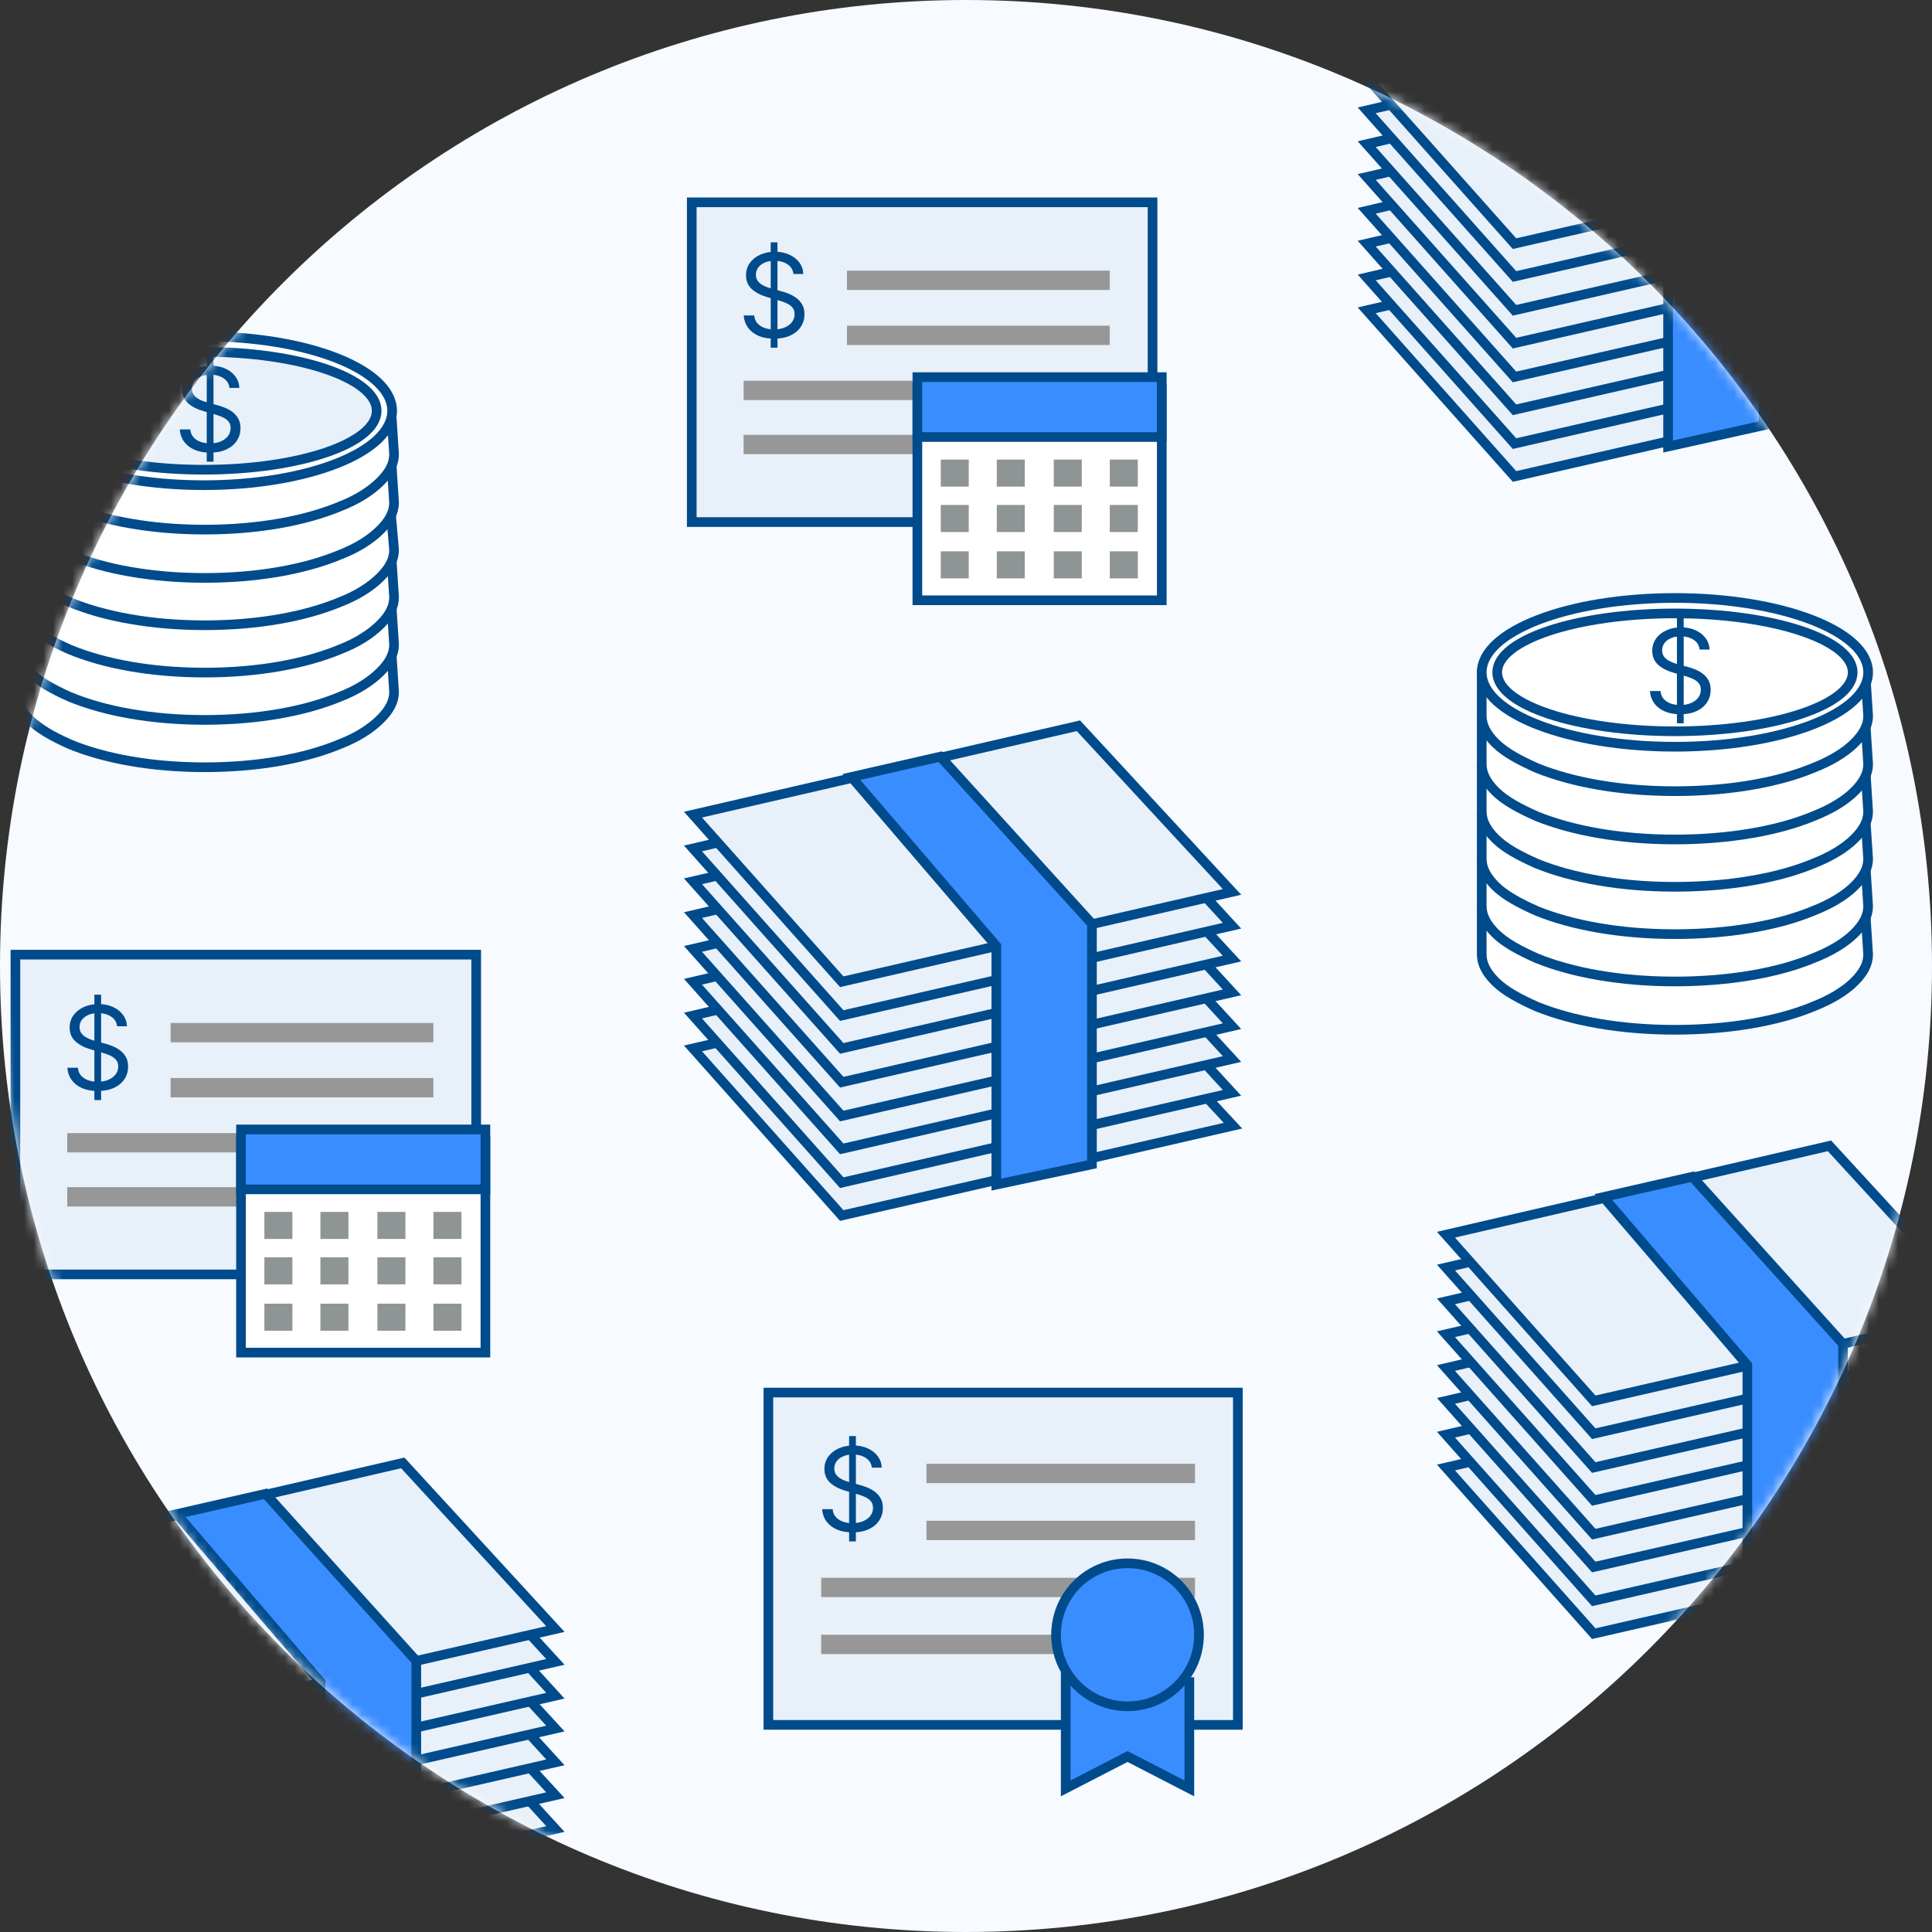 <svg width="200" height="200" viewBox="0 0 200 200" fill="none" xmlns="http://www.w3.org/2000/svg">
<rect x="0" y="0" width="200" height="200" fill="#333333" stroke="none"/>
<g clip-path="url(#clip0_46_61)">
<path d="M100 200C155.228 200 200 155.228 200 100C200 44.772 155.228 0 100 0C44.772 0 0 44.772 0 100C0 155.228 44.772 200 100 200Z" fill="#F7FAFE"/>
<mask id="mask0_46_61" style="mask-type:alpha" maskUnits="userSpaceOnUse" x="0" y="0" width="200" height="200">
<path d="M100 200C155.228 200 200 155.228 200 100C200 44.772 155.228 0 100 0C44.772 0 0 44.772 0 100C0 155.228 44.772 200 100 200Z" fill="#F7FAFE"/>
</mask>
<g mask="url(#mask0_46_61)">
<path fill-rule="evenodd" clip-rule="evenodd" d="M111.638 99.33L71.737 108.53L87.138 125.83L127.638 116.53L111.638 99.33Z" fill="#E8F0F9" stroke="#004B8C"/>
<path fill-rule="evenodd" clip-rule="evenodd" d="M111.638 95.83L71.737 105.13L87.138 122.43L127.538 113.13L111.638 95.83Z" fill="#E8F0F9" stroke="#004B8C"/>
<path fill-rule="evenodd" clip-rule="evenodd" d="M111.638 92.33L71.737 101.63L87.138 118.93L127.538 109.63L111.638 92.33Z" fill="#E8F0F9" stroke="#004B8C"/>
<path fill-rule="evenodd" clip-rule="evenodd" d="M111.638 88.93L71.737 98.23L87.138 115.53L127.538 106.23L111.638 88.93Z" fill="#E8F0F9" stroke="#004B8C"/>
<path fill-rule="evenodd" clip-rule="evenodd" d="M111.638 85.43L71.737 94.73L87.138 112.03L127.538 102.73L111.638 85.43Z" fill="#E8F0F9" stroke="#004B8C"/>
<path fill-rule="evenodd" clip-rule="evenodd" d="M111.638 82.03L71.737 91.23L87.138 108.53L127.538 99.23L111.638 82.03Z" fill="#E8F0F9" stroke="#004B8C"/>
<path fill-rule="evenodd" clip-rule="evenodd" d="M111.638 78.53L71.737 87.83L87.138 105.13L127.538 95.83L111.638 78.53Z" fill="#E8F0F9" stroke="#004B8C"/>
<path fill-rule="evenodd" clip-rule="evenodd" d="M111.638 75.13L71.737 84.33L87.138 101.63L127.538 92.33L111.638 75.13Z" fill="#E8F0F9" stroke="#004B8C"/>
<path fill-rule="evenodd" clip-rule="evenodd" d="M88.138 80.43L103.138 97.93V122.63L113.038 120.53V95.63L97.338 78.33L88.138 80.43Z" fill="#3A8DFF" stroke="#004B8C"/>
<path fill-rule="evenodd" clip-rule="evenodd" d="M181.181 22.922L141.481 32.122L156.781 49.322L196.981 40.122L181.181 22.922Z" fill="#E8F0F9" stroke="#004B8C"/>
<path fill-rule="evenodd" clip-rule="evenodd" d="M181.181 19.422L141.481 28.722L156.781 45.922L196.981 36.722L181.181 19.422Z" fill="#E8F0F9" stroke="#004B8C"/>
<path fill-rule="evenodd" clip-rule="evenodd" d="M181.181 16.022L141.481 25.222L156.781 42.422L196.981 33.222L181.181 16.022Z" fill="#E8F0F9" stroke="#004B8C"/>
<path fill-rule="evenodd" clip-rule="evenodd" d="M181.181 12.522L141.481 21.822L156.781 39.022L196.981 29.822L181.181 12.522Z" fill="#E8F0F9" stroke="#004B8C"/>
<path fill-rule="evenodd" clip-rule="evenodd" d="M181.181 9.122L141.481 18.322L156.781 35.522L196.981 26.322L181.181 9.122Z" fill="#E8F0F9" stroke="#004B8C"/>
<path fill-rule="evenodd" clip-rule="evenodd" d="M181.181 5.622L141.481 14.922L156.781 32.122L196.981 22.922L181.181 5.622Z" fill="#E8F0F9" stroke="#004B8C"/>
<path fill-rule="evenodd" clip-rule="evenodd" d="M181.181 2.222L141.481 11.422L156.781 28.622L196.981 19.422L181.181 2.222Z" fill="#E8F0F9" stroke="#004B8C"/>
<path fill-rule="evenodd" clip-rule="evenodd" d="M181.181 -1.178L141.481 8.022L156.781 25.222L196.981 16.022L181.181 -1.178Z" fill="#E8F0F9" stroke="#004B8C"/>
<path fill-rule="evenodd" clip-rule="evenodd" d="M157.781 4.122L172.681 21.522V46.222L182.581 44.022V19.322L166.981 2.022L157.781 4.122Z" fill="#3A8DFF" stroke="#004B8C"/>
<path fill-rule="evenodd" clip-rule="evenodd" d="M153.389 98.802C153.389 99.802 153.889 100.702 154.789 101.602C155.789 102.602 157.289 103.402 159.089 104.202C162.789 105.702 167.789 106.602 173.389 106.602C178.989 106.602 184.089 105.702 187.689 104.202C189.489 103.502 190.989 102.602 191.989 101.602C192.889 100.702 193.389 99.802 193.389 98.802L193.089 94.202C192.889 94.202 192.689 94.202 192.489 94.202C191.589 94.102 190.189 94.102 188.489 94.102C184.689 94.002 179.389 94.002 173.989 94.002C168.389 94.002 162.789 94.002 158.689 94.102C156.889 94.102 155.389 94.202 154.389 94.202C154.089 94.202 153.789 94.202 153.389 94.302V98.802Z" fill="white" stroke="#004B8C"/>
<path fill-rule="evenodd" clip-rule="evenodd" d="M153.389 93.802C153.389 94.802 153.889 95.702 154.789 96.602C155.789 97.602 157.289 98.402 159.089 99.202C162.789 100.702 167.789 101.602 173.389 101.602C178.989 101.602 184.089 100.702 187.689 99.202C189.489 98.502 190.989 97.602 191.989 96.602C192.889 95.702 193.389 94.802 193.389 93.802L193.089 89.202C192.889 89.202 192.689 89.202 192.489 89.202C191.589 89.102 190.189 89.102 188.489 89.102C184.689 89.002 179.389 89.002 173.989 89.002C168.389 89.002 162.789 89.002 158.689 89.102C156.889 89.102 155.389 89.202 154.389 89.202C154.089 89.202 153.789 89.202 153.389 89.302V93.802Z" fill="white" stroke="#004B8C"/>
<path fill-rule="evenodd" clip-rule="evenodd" d="M153.389 88.902C153.389 89.902 153.889 90.802 154.789 91.702C155.789 92.702 157.289 93.502 159.089 94.302C162.789 95.802 167.789 96.702 173.389 96.702C178.989 96.702 184.089 95.802 187.689 94.302C189.489 93.602 190.989 92.702 191.989 91.702C192.889 90.802 193.389 89.902 193.389 88.902L193.089 84.402C192.889 84.402 192.689 84.402 192.489 84.402C191.589 84.302 190.189 84.302 188.489 84.302C184.689 84.202 179.389 84.202 173.989 84.202C168.389 84.202 162.789 84.202 158.689 84.302C156.889 84.302 155.389 84.402 154.389 84.402C154.089 84.402 153.789 84.402 153.389 84.502V88.902Z" fill="white" stroke="#004B8C"/>
<path fill-rule="evenodd" clip-rule="evenodd" d="M153.389 84.002C153.389 85.002 153.889 85.902 154.789 86.802C155.789 87.802 157.289 88.602 159.089 89.402C162.789 90.902 167.789 91.802 173.389 91.802C178.989 91.802 184.089 90.902 187.689 89.402C189.489 88.702 190.989 87.802 191.989 86.802C192.889 85.902 193.389 85.002 193.389 84.002L193.089 79.402C192.889 79.402 192.689 79.402 192.489 79.402C191.589 79.302 190.189 79.302 188.489 79.302C184.689 79.202 179.389 79.202 173.989 79.202C168.389 79.202 162.789 79.202 158.689 79.302C156.889 79.302 155.389 79.402 154.389 79.402C154.089 79.402 153.789 79.402 153.389 79.502V84.002Z" fill="white" stroke="#004B8C"/>
<path fill-rule="evenodd" clip-rule="evenodd" d="M153.389 79.102C153.389 80.102 153.889 81.002 154.789 81.902C155.789 82.902 157.289 83.702 159.089 84.502C162.789 86.002 167.789 86.902 173.389 86.902C178.989 86.902 184.089 86.002 187.689 84.502C189.489 83.802 190.989 82.902 191.989 81.902C192.889 81.002 193.389 80.102 193.389 79.102L193.089 74.502C192.889 74.502 192.689 74.502 192.489 74.502C191.589 74.402 190.189 74.402 188.489 74.402C184.689 74.302 179.389 74.302 173.989 74.302C168.389 74.302 162.789 74.302 158.689 74.402C156.889 74.402 155.389 74.402 154.389 74.502C154.089 74.502 153.789 74.502 153.389 74.602V79.102Z" fill="white" stroke="#004B8C"/>
<path fill-rule="evenodd" clip-rule="evenodd" d="M153.389 74.102C153.389 75.102 153.889 76.002 154.789 76.902C155.789 77.902 157.289 78.702 159.089 79.502C162.789 81.002 167.789 81.902 173.389 81.902C178.989 81.902 184.089 81.002 187.689 79.502C189.489 78.802 190.989 77.902 191.989 76.902C192.889 76.002 193.389 75.102 193.389 74.102L193.089 69.502C192.889 69.502 192.689 69.502 192.489 69.502C191.589 69.402 190.189 69.402 188.489 69.402C184.689 69.302 179.389 69.302 173.989 69.302C168.389 69.302 162.789 69.302 158.689 69.402C156.889 69.502 155.389 69.502 154.389 69.602C154.089 69.602 153.789 69.602 153.389 69.702V74.102Z" fill="white" stroke="#004B8C"/>
<path d="M173.389 77.302C184.435 77.302 193.389 73.854 193.389 69.602C193.389 65.349 184.435 61.902 173.389 61.902C162.343 61.902 153.389 65.349 153.389 69.602C153.389 73.854 162.343 77.302 173.389 77.302Z" fill="white" stroke="#004B8C"/>
<path d="M173.389 75.702C183.551 75.702 191.789 72.971 191.789 69.602C191.789 66.233 183.551 63.502 173.389 63.502C163.227 63.502 154.989 66.233 154.989 69.602C154.989 72.971 163.227 75.702 173.389 75.702Z" fill="white" stroke="#004B8C"/>
<path d="M173.597 74.877V63.968H174.296V74.877H173.597ZM175.949 67.241C175.898 66.809 175.691 66.474 175.327 66.235C174.963 65.997 174.517 65.877 173.989 65.877C173.603 65.877 173.265 65.94 172.975 66.065C172.688 66.19 172.463 66.362 172.301 66.581C172.142 66.799 172.063 67.048 172.063 67.326C172.063 67.559 172.118 67.76 172.229 67.927C172.343 68.092 172.488 68.23 172.664 68.341C172.84 68.448 173.024 68.538 173.218 68.609C173.411 68.677 173.588 68.733 173.75 68.775L174.637 69.014C174.864 69.073 175.117 69.156 175.395 69.261C175.676 69.366 175.945 69.51 176.201 69.691C176.459 69.87 176.672 70.1 176.84 70.382C177.007 70.663 177.091 71.008 177.091 71.417C177.091 71.889 176.968 72.315 176.72 72.696C176.476 73.076 176.118 73.379 175.647 73.603C175.178 73.828 174.608 73.94 173.938 73.94C173.313 73.94 172.772 73.839 172.314 73.637C171.86 73.436 171.502 73.154 171.24 72.794C170.982 72.433 170.836 72.014 170.801 71.537H171.892C171.921 71.866 172.032 72.139 172.225 72.355C172.421 72.568 172.668 72.727 172.966 72.832C173.267 72.934 173.591 72.985 173.938 72.985C174.341 72.985 174.703 72.92 175.024 72.789C175.345 72.656 175.6 72.471 175.787 72.235C175.975 71.997 176.068 71.718 176.068 71.4C176.068 71.11 175.988 70.875 175.826 70.693C175.664 70.511 175.451 70.363 175.186 70.25C174.922 70.136 174.637 70.037 174.33 69.951L173.256 69.644C172.574 69.448 172.034 69.169 171.637 68.805C171.239 68.441 171.04 67.966 171.04 67.377C171.04 66.889 171.172 66.463 171.436 66.099C171.703 65.733 172.061 65.448 172.51 65.247C172.962 65.042 173.466 64.94 174.023 64.94C174.586 64.94 175.086 65.041 175.523 65.243C175.961 65.441 176.307 65.714 176.563 66.061C176.821 66.407 176.958 66.801 176.972 67.241H175.949Z" fill="#004B8C"/>
<path fill-rule="evenodd" clip-rule="evenodd" d="M1.594 71.625C1.594 72.625 2.094 73.525 2.994 74.425C3.994 75.425 5.394 76.225 7.194 77.025C10.794 78.525 15.694 79.425 21.194 79.425C26.694 79.425 31.594 78.525 35.194 77.025C36.994 76.325 38.394 75.425 39.394 74.425C40.294 73.525 40.794 72.625 40.794 71.625L40.494 67.025C40.294 67.025 40.194 67.025 39.894 67.025C38.994 66.925 37.594 66.925 35.994 66.925C32.294 66.825 27.094 66.825 21.794 66.825C16.394 66.825 10.894 66.825 6.894 66.925C5.094 66.925 3.694 67.025 2.694 67.025C2.394 67.025 2.094 67.025 1.694 67.125V71.625H1.594Z" fill="white" stroke="#004B8C"/>
<path fill-rule="evenodd" clip-rule="evenodd" d="M1.594 66.725C1.594 67.725 2.094 68.625 2.994 69.525C3.994 70.525 5.394 71.325 7.194 72.125C10.794 73.625 15.694 74.525 21.194 74.525C26.694 74.525 31.594 73.625 35.194 72.125C36.994 71.425 38.394 70.525 39.394 69.525C40.294 68.625 40.794 67.725 40.794 66.725L40.494 62.125C40.294 62.125 40.194 62.125 39.894 62.125C38.994 62.025 37.594 62.025 35.994 62.025C32.294 61.925 27.094 61.925 21.794 61.925C16.394 61.925 10.894 61.925 6.894 62.025C5.094 62.025 3.694 62.125 2.694 62.125C2.394 62.125 2.094 62.125 1.694 62.225V66.725H1.594Z" fill="white" stroke="#004B8C"/>
<path fill-rule="evenodd" clip-rule="evenodd" d="M1.594 61.825C1.594 62.825 2.094 63.725 2.994 64.625C3.994 65.625 5.394 66.425 7.194 67.225C10.794 68.725 15.694 69.625 21.194 69.625C26.694 69.625 31.594 68.725 35.194 67.225C36.994 66.525 38.394 65.625 39.394 64.625C40.294 63.725 40.794 62.825 40.794 61.825L40.494 57.225C40.294 57.225 40.194 57.225 39.894 57.225C38.994 57.125 37.594 57.125 35.994 57.125C32.294 57.025 27.094 57.025 21.794 57.025C16.394 57.025 10.894 57.025 6.894 57.125C5.094 57.125 3.694 57.225 2.694 57.225C2.394 57.225 2.094 57.225 1.694 57.325V61.825H1.594Z" fill="white" stroke="#004B8C"/>
<path fill-rule="evenodd" clip-rule="evenodd" d="M1.594 56.925C1.594 57.925 2.094 58.825 2.994 59.725C3.994 60.725 5.394 61.525 7.194 62.325C10.794 63.825 15.694 64.725 21.194 64.725C26.694 64.725 31.594 63.825 35.194 62.325C36.994 61.625 38.394 60.725 39.394 59.725C40.294 58.825 40.794 57.925 40.794 56.925L40.394 52.325C40.194 52.325 40.094 52.325 39.794 52.325C38.894 52.225 37.494 52.225 35.894 52.225C32.194 52.125 26.994 52.125 21.694 52.125C16.294 52.125 10.794 52.125 6.794 52.225C4.994 52.225 3.594 52.325 2.594 52.325C2.294 52.325 1.994 52.325 1.594 52.425V56.925Z" fill="white" stroke="#004B8C"/>
<path fill-rule="evenodd" clip-rule="evenodd" d="M1.594 52.025C1.594 53.025 2.094 53.925 2.994 54.825C3.994 55.825 5.394 56.625 7.194 57.425C10.794 58.925 15.694 59.825 21.194 59.825C26.694 59.825 31.594 58.925 35.194 57.425C36.994 56.725 38.394 55.825 39.394 54.825C40.294 53.925 40.794 53.025 40.794 52.025L40.494 47.425C40.294 47.425 40.194 47.425 39.894 47.425C38.994 47.325 37.594 47.325 35.994 47.325C32.294 47.225 27.094 47.225 21.794 47.225C16.394 47.225 10.894 47.225 6.894 47.325C5.094 47.325 3.694 47.425 2.694 47.425C2.394 47.425 2.094 47.425 1.694 47.525V52.025H1.594Z" fill="white" stroke="#004B8C"/>
<path fill-rule="evenodd" clip-rule="evenodd" d="M1.594 47.025C1.594 48.025 2.094 48.925 2.994 49.825C3.994 50.825 5.394 51.625 7.194 52.425C10.794 53.925 15.694 54.825 21.194 54.825C26.694 54.825 31.594 53.925 35.194 52.425C36.994 51.725 38.394 50.825 39.394 49.825C40.294 48.925 40.794 48.025 40.794 47.025L40.494 42.425C40.294 42.425 40.194 42.425 39.894 42.425C38.894 42.425 37.494 42.325 35.894 42.325C32.194 42.225 26.994 42.225 21.694 42.225C16.294 42.225 10.794 42.225 6.794 42.325C4.994 42.325 3.594 42.425 2.594 42.425C2.294 42.425 1.994 42.425 1.594 42.525V47.025Z" fill="white" stroke="#004B8C"/>
<path d="M21.094 50.225C31.863 50.225 40.594 46.777 40.594 42.525C40.594 38.272 31.863 34.825 21.094 34.825C10.324 34.825 1.594 38.272 1.594 42.525C1.594 46.777 10.324 50.225 21.094 50.225Z" fill="white" stroke="#004B8C"/>
<path d="M21.094 48.625C30.98 48.625 38.994 45.894 38.994 42.525C38.994 39.156 30.98 36.425 21.094 36.425C11.208 36.425 3.194 39.156 3.194 42.525C3.194 45.894 11.208 48.625 21.094 48.625Z" fill="#E8F0F9" stroke="#004B8C"/>
<path d="M21.402 47.792V36.883H22.101V47.792H21.402ZM23.755 40.156C23.703 39.724 23.496 39.389 23.132 39.15C22.769 38.911 22.323 38.792 21.794 38.792C21.408 38.792 21.07 38.855 20.78 38.98C20.493 39.105 20.269 39.276 20.107 39.495C19.948 39.714 19.868 39.962 19.868 40.241C19.868 40.474 19.924 40.674 20.034 40.842C20.148 41.007 20.293 41.144 20.469 41.255C20.645 41.363 20.83 41.453 21.023 41.524C21.216 41.592 21.394 41.647 21.556 41.69L22.442 41.928C22.669 41.988 22.922 42.071 23.201 42.176C23.482 42.281 23.75 42.424 24.006 42.606C24.265 42.785 24.478 43.015 24.645 43.296C24.813 43.578 24.897 43.923 24.897 44.332C24.897 44.803 24.773 45.23 24.526 45.61C24.282 45.991 23.924 46.294 23.452 46.518C22.983 46.742 22.414 46.855 21.743 46.855C21.118 46.855 20.577 46.754 20.12 46.552C19.665 46.35 19.307 46.069 19.046 45.708C18.787 45.347 18.641 44.928 18.607 44.451H19.698C19.726 44.781 19.837 45.053 20.03 45.269C20.226 45.482 20.473 45.642 20.772 45.747C21.073 45.849 21.397 45.9 21.743 45.9C22.147 45.9 22.509 45.835 22.83 45.704C23.151 45.571 23.405 45.386 23.593 45.15C23.78 44.911 23.874 44.633 23.874 44.315C23.874 44.025 23.793 43.789 23.631 43.607C23.469 43.426 23.256 43.278 22.992 43.164C22.728 43.051 22.442 42.951 22.135 42.866L21.061 42.559C20.38 42.363 19.84 42.083 19.442 41.72C19.044 41.356 18.846 40.88 18.846 40.292C18.846 39.803 18.978 39.377 19.242 39.014C19.509 38.647 19.867 38.363 20.316 38.161C20.767 37.957 21.272 37.855 21.828 37.855C22.391 37.855 22.891 37.955 23.328 38.157C23.766 38.356 24.113 38.629 24.368 38.975C24.627 39.322 24.763 39.715 24.777 40.156H23.755Z" fill="#004B8C"/>
<path d="M128.143 144.158H79.543V178.558H128.143V144.158Z" fill="#E8F0F9" stroke="#004B8C"/>
<path d="M87.901 159.569V148.66H88.6V159.569H87.901ZM90.254 151.933C90.203 151.501 89.995 151.166 89.632 150.927C89.268 150.688 88.822 150.569 88.293 150.569C87.907 150.569 87.569 150.632 87.279 150.757C86.992 150.882 86.768 151.054 86.606 151.272C86.447 151.491 86.367 151.74 86.367 152.018C86.367 152.251 86.423 152.451 86.533 152.619C86.647 152.784 86.792 152.921 86.968 153.032C87.144 153.14 87.329 153.23 87.522 153.301C87.715 153.369 87.893 153.424 88.055 153.467L88.941 153.706C89.168 153.765 89.421 153.848 89.7 153.953C89.981 154.058 90.249 154.201 90.505 154.383C90.764 154.562 90.977 154.792 91.144 155.073C91.312 155.355 91.396 155.7 91.396 156.109C91.396 156.581 91.272 157.007 91.025 157.387C90.781 157.768 90.423 158.071 89.951 158.295C89.482 158.519 88.913 158.632 88.242 158.632C87.617 158.632 87.076 158.531 86.619 158.329C86.164 158.127 85.806 157.846 85.545 157.485C85.286 157.125 85.14 156.706 85.106 156.228H86.197C86.225 156.558 86.336 156.831 86.529 157.046C86.725 157.26 86.972 157.419 87.271 157.524C87.572 157.626 87.896 157.677 88.242 157.677C88.646 157.677 89.008 157.612 89.329 157.481C89.65 157.348 89.904 157.163 90.092 156.927C90.279 156.688 90.373 156.41 90.373 156.092C90.373 155.802 90.292 155.566 90.13 155.385C89.968 155.203 89.755 155.055 89.491 154.941C89.227 154.828 88.941 154.728 88.634 154.643L87.56 154.336C86.879 154.14 86.339 153.86 85.941 153.497C85.543 153.133 85.344 152.657 85.344 152.069C85.344 151.581 85.477 151.154 85.741 150.791C86.008 150.424 86.366 150.14 86.815 149.938C87.266 149.734 87.771 149.632 88.328 149.632C88.89 149.632 89.39 149.733 89.828 149.934C90.265 150.133 90.612 150.406 90.867 150.752C91.126 151.099 91.262 151.492 91.276 151.933H90.254Z" fill="#004B8C"/>
<path d="M123.206 152.031H96.406V153.031H123.206V152.031Z" fill="#979797" stroke="#979797"/>
<path d="M123.206 157.931H96.406V158.931H123.206V157.931Z" fill="#979797" stroke="#979797"/>
<path d="M123.206 169.731H85.506V170.731H123.206V169.731Z" fill="#979797" stroke="#979797"/>
<path d="M123.206 163.831H85.506V164.831H123.206V163.831Z" fill="#979797" stroke="#979797"/>
<path fill-rule="evenodd" clip-rule="evenodd" d="M123.221 173.634H110.321V185.134L116.721 181.834L123.121 185.134V173.634H123.221Z" fill="#3A8DFF" stroke="#004B8C"/>
<path d="M116.721 176.634C120.807 176.634 124.121 173.321 124.121 169.234C124.121 165.147 120.807 161.834 116.721 161.834C112.634 161.834 109.321 165.147 109.321 169.234C109.321 173.321 112.634 176.634 116.721 176.634Z" fill="#3A8DFF" stroke="#004B8C"/>
<path d="M49.294 98.825H1.594V131.925H49.294V98.825Z" fill="#E8F0F9" stroke="#004B8C"/>
<path d="M9.768 113.877V102.968H10.466V113.877H9.768ZM12.12 106.241C12.069 105.809 11.861 105.474 11.498 105.235C11.134 104.997 10.688 104.877 10.16 104.877C9.773 104.877 9.435 104.94 9.146 105.065C8.859 105.19 8.634 105.362 8.472 105.581C8.313 105.799 8.234 106.048 8.234 106.326C8.234 106.559 8.289 106.76 8.4 106.927C8.513 107.092 8.658 107.23 8.834 107.34C9.011 107.448 9.195 107.538 9.388 107.609C9.582 107.677 9.759 107.733 9.921 107.775L10.807 108.014C11.035 108.073 11.288 108.156 11.566 108.261C11.847 108.366 12.116 108.51 12.371 108.691C12.63 108.87 12.843 109.1 13.011 109.382C13.178 109.663 13.262 110.008 13.262 110.417C13.262 110.889 13.138 111.315 12.891 111.696C12.647 112.076 12.289 112.379 11.817 112.603C11.349 112.828 10.779 112.94 10.109 112.94C9.484 112.94 8.942 112.839 8.485 112.637C8.03 112.436 7.673 112.154 7.411 111.794C7.153 111.433 7.006 111.014 6.972 110.536H8.063C8.092 110.866 8.202 111.139 8.396 111.355C8.592 111.568 8.839 111.727 9.137 111.832C9.438 111.934 9.762 111.985 10.109 111.985C10.512 111.985 10.874 111.92 11.195 111.789C11.516 111.656 11.771 111.471 11.958 111.235C12.146 110.997 12.239 110.718 12.239 110.4C12.239 110.11 12.158 109.875 11.996 109.693C11.834 109.511 11.621 109.363 11.357 109.25C11.093 109.136 10.807 109.036 10.501 108.951L9.427 108.644C8.745 108.448 8.205 108.169 7.807 107.805C7.41 107.441 7.211 106.965 7.211 106.377C7.211 105.889 7.343 105.463 7.607 105.099C7.874 104.733 8.232 104.448 8.681 104.247C9.133 104.042 9.637 103.94 10.194 103.94C10.756 103.94 11.256 104.041 11.694 104.242C12.131 104.441 12.478 104.714 12.734 105.061C12.992 105.407 13.129 105.801 13.143 106.241H12.12Z" fill="#004B8C"/>
<path d="M44.359 106.397H18.16V107.397H44.359V106.397Z" fill="#979797" stroke="#979797"/>
<path d="M44.359 112.097H18.16V113.097H44.359V112.097Z" fill="#979797" stroke="#979797"/>
<path d="M44.46 123.397H7.46V124.397H44.46V123.397Z" fill="#979797" stroke="#979797"/>
<path d="M44.46 117.797H7.46V118.797H44.46V117.797Z" fill="#979797" stroke="#979797"/>
<path d="M50.249 118.12H24.949V140.02H50.249V118.12Z" fill="white" stroke="#004B8C"/>
<path d="M50.249 116.92H24.949V123.12H50.249V116.92Z" fill="#3A8DFF" stroke="#004B8C"/>
<path d="M30.268 125.456H27.369V128.256H30.268V125.456Z" fill="#8E9594"/>
<path d="M30.268 130.156H27.369V132.956H30.268V130.156Z" fill="#8E9594"/>
<path d="M30.268 134.956H27.369V137.756H30.268V134.956Z" fill="#8E9594"/>
<path d="M36.069 125.456H33.169V128.256H36.069V125.456Z" fill="#8E9594"/>
<path d="M36.069 130.156H33.169V132.956H36.069V130.156Z" fill="#8E9594"/>
<path d="M36.069 134.956H33.169V137.756H36.069V134.956Z" fill="#8E9594"/>
<path d="M41.968 125.456H39.069V128.256H41.968V125.456Z" fill="#8E9594"/>
<path d="M41.968 130.156H39.069V132.956H41.968V130.156Z" fill="#8E9594"/>
<path d="M41.968 134.956H39.069V137.756H41.968V134.956Z" fill="#8E9594"/>
<path d="M47.769 125.456H44.868V128.256H47.769V125.456Z" fill="#8E9594"/>
<path d="M47.769 130.156H44.868V132.956H47.769V130.156Z" fill="#8E9594"/>
<path d="M47.769 134.956H44.868V137.756H47.769V134.956Z" fill="#8E9594"/>
<path d="M119.311 20.945H71.611V54.044H119.311V20.945Z" fill="#E8F0F9" stroke="#004B8C"/>
<path d="M79.785 35.997V25.088H80.484V35.997H79.785ZM82.137 28.361C82.086 27.929 81.879 27.593 81.515 27.355C81.151 27.116 80.705 26.997 80.177 26.997C79.79 26.997 79.452 27.059 79.163 27.184C78.876 27.309 78.651 27.481 78.489 27.7C78.33 27.919 78.251 28.167 78.251 28.446C78.251 28.679 78.306 28.879 78.417 29.047C78.531 29.211 78.675 29.349 78.852 29.46C79.028 29.568 79.212 29.657 79.406 29.728C79.599 29.797 79.776 29.852 79.938 29.895L80.825 30.133C81.052 30.193 81.305 30.275 81.583 30.38C81.864 30.486 82.133 30.629 82.388 30.811C82.647 30.99 82.86 31.22 83.028 31.501C83.195 31.782 83.279 32.128 83.279 32.537C83.279 33.008 83.156 33.434 82.908 33.815C82.664 34.196 82.306 34.498 81.835 34.723C81.366 34.947 80.796 35.059 80.126 35.059C79.501 35.059 78.96 34.959 78.502 34.757C78.048 34.555 77.69 34.274 77.428 33.913C77.17 33.552 77.023 33.133 76.989 32.656H78.08C78.109 32.986 78.219 33.258 78.413 33.474C78.609 33.687 78.856 33.846 79.154 33.952C79.455 34.054 79.779 34.105 80.126 34.105C80.529 34.105 80.891 34.039 81.212 33.909C81.533 33.775 81.788 33.591 81.975 33.355C82.163 33.116 82.256 32.838 82.256 32.52C82.256 32.23 82.175 31.994 82.013 31.812C81.852 31.63 81.638 31.483 81.374 31.369C81.11 31.255 80.825 31.156 80.518 31.071L79.444 30.764C78.762 30.568 78.222 30.288 77.825 29.924C77.427 29.561 77.228 29.085 77.228 28.497C77.228 28.008 77.36 27.582 77.624 27.218C77.891 26.852 78.249 26.568 78.698 26.366C79.15 26.162 79.654 26.059 80.211 26.059C80.773 26.059 81.273 26.16 81.711 26.362C82.148 26.561 82.495 26.834 82.751 27.18C83.009 27.527 83.146 27.92 83.16 28.361H82.137Z" fill="#004B8C"/>
<path d="M114.377 28.516H88.177V29.516H114.377V28.516Z" fill="#979797" stroke="#979797"/>
<path d="M114.377 34.216H88.177V35.216H114.377V34.216Z" fill="#979797" stroke="#979797"/>
<path d="M114.477 45.516H77.477V46.516H114.477V45.516Z" fill="#979797" stroke="#979797"/>
<path d="M114.477 39.916H77.477V40.916H114.477V39.916Z" fill="#979797" stroke="#979797"/>
<path d="M120.266 40.24H94.966V62.14H120.266V40.24Z" fill="white" stroke="#004B8C"/>
<path d="M120.266 39.04H94.966V45.24H120.266V39.04Z" fill="#3A8DFF" stroke="#004B8C"/>
<path d="M100.286 47.575H97.386V50.375H100.286V47.575Z" fill="#8E9594"/>
<path d="M100.286 52.275H97.386V55.075H100.286V52.275Z" fill="#8E9594"/>
<path d="M100.286 57.075H97.386V59.875H100.286V57.075Z" fill="#8E9594"/>
<path d="M106.086 47.575H103.186V50.375H106.086V47.575Z" fill="#8E9594"/>
<path d="M106.086 52.275H103.186V55.075H106.086V52.275Z" fill="#8E9594"/>
<path d="M106.086 57.075H103.186V59.875H106.086V57.075Z" fill="#8E9594"/>
<path d="M111.986 47.575H109.086V50.375H111.986V47.575Z" fill="#8E9594"/>
<path d="M111.986 52.275H109.086V55.075H111.986V52.275Z" fill="#8E9594"/>
<path d="M111.986 57.075H109.086V59.875H111.986V57.075Z" fill="#8E9594"/>
<path d="M117.786 47.575H114.886V50.375H117.786V47.575Z" fill="#8E9594"/>
<path d="M117.786 52.275H114.886V55.075H117.786V52.275Z" fill="#8E9594"/>
<path d="M117.786 57.075H114.886V59.875H117.786V57.075Z" fill="#8E9594"/>
<path fill-rule="evenodd" clip-rule="evenodd" d="M41.694 175.538L1.994 184.738L17.294 201.938L57.494 192.738L41.694 175.538Z" fill="#CEE0CF" stroke="#09650F"/>
<path fill-rule="evenodd" clip-rule="evenodd" d="M41.694 172.038L1.994 181.338L17.294 198.538L57.494 189.338L41.694 172.038Z" fill="#E8F0F9" stroke="#004B8C"/>
<path fill-rule="evenodd" clip-rule="evenodd" d="M41.694 168.638L1.994 177.838L17.294 195.038L57.494 185.838L41.694 168.638Z" fill="#E8F0F9" stroke="#004B8C"/>
<path fill-rule="evenodd" clip-rule="evenodd" d="M41.694 165.138L1.994 174.438L17.294 191.638L57.494 182.438L41.694 165.138Z" fill="#E8F0F9" stroke="#004B8C"/>
<path fill-rule="evenodd" clip-rule="evenodd" d="M41.694 161.738L1.994 170.938L17.294 188.138L57.494 178.938L41.694 161.738Z" fill="#E8F0F9" stroke="#004B8C"/>
<path fill-rule="evenodd" clip-rule="evenodd" d="M41.694 158.238L1.994 167.538L17.294 184.738L57.494 175.538L41.694 158.238Z" fill="#E8F0F9" stroke="#004B8C"/>
<path fill-rule="evenodd" clip-rule="evenodd" d="M41.694 154.838L1.994 164.038L17.294 181.238L57.494 172.038L41.694 154.838Z" fill="#E8F0F9" stroke="#004B8C"/>
<path fill-rule="evenodd" clip-rule="evenodd" d="M41.694 151.438L1.994 160.638L17.294 177.838L57.494 168.638L41.694 151.438Z" fill="#E8F0F9" stroke="#004B8C"/>
<path fill-rule="evenodd" clip-rule="evenodd" d="M18.294 156.738L33.194 174.138V198.838L43.094 196.638V171.938L27.494 154.638L18.294 156.738Z" fill="#3A8DFF" stroke="#004B8C"/>
<path fill-rule="evenodd" clip-rule="evenodd" d="M189.386 142.717L149.686 151.917L164.986 169.117L205.186 159.917L189.386 142.717Z" fill="#E8F0F9" stroke="#004B8C"/>
<path fill-rule="evenodd" clip-rule="evenodd" d="M189.386 139.217L149.686 148.517L164.986 165.717L205.186 156.517L189.386 139.217Z" fill="#E8F0F9" stroke="#004B8C"/>
<path fill-rule="evenodd" clip-rule="evenodd" d="M189.386 135.817L149.686 145.017L164.986 162.217L205.186 153.017L189.386 135.817Z" fill="#E8F0F9" stroke="#004B8C"/>
<path fill-rule="evenodd" clip-rule="evenodd" d="M189.386 132.317L149.686 141.617L164.986 158.817L205.186 149.617L189.386 132.317Z" fill="#E8F0F9" stroke="#004B8C"/>
<path fill-rule="evenodd" clip-rule="evenodd" d="M189.386 128.917L149.686 138.117L164.986 155.317L205.186 146.117L189.386 128.917Z" fill="#E8F0F9" stroke="#004B8C"/>
<path fill-rule="evenodd" clip-rule="evenodd" d="M189.386 125.417L149.686 134.717L164.986 151.917L205.186 142.717L189.386 125.417Z" fill="#E8F0F9" stroke="#004B8C"/>
<path fill-rule="evenodd" clip-rule="evenodd" d="M189.386 122.017L149.686 131.217L164.986 148.417L205.186 139.217L189.386 122.017Z" fill="#E8F0F9" stroke="#004B8C"/>
<path fill-rule="evenodd" clip-rule="evenodd" d="M189.386 118.617L149.686 127.817L164.986 145.017L205.186 135.817L189.386 118.617Z" fill="#E8F0F9" stroke="#004B8C"/>
<path fill-rule="evenodd" clip-rule="evenodd" d="M165.986 123.917L180.886 141.317V166.017L190.786 163.817V139.117L175.186 121.817L165.986 123.917Z" fill="#3A8DFF" stroke="#004B8C"/>
</g>
</g>
<defs>
<clipPath id="clip0_46_61">
<rect width="200" height="200" fill="white"/>
</clipPath>
</defs>
</svg>
